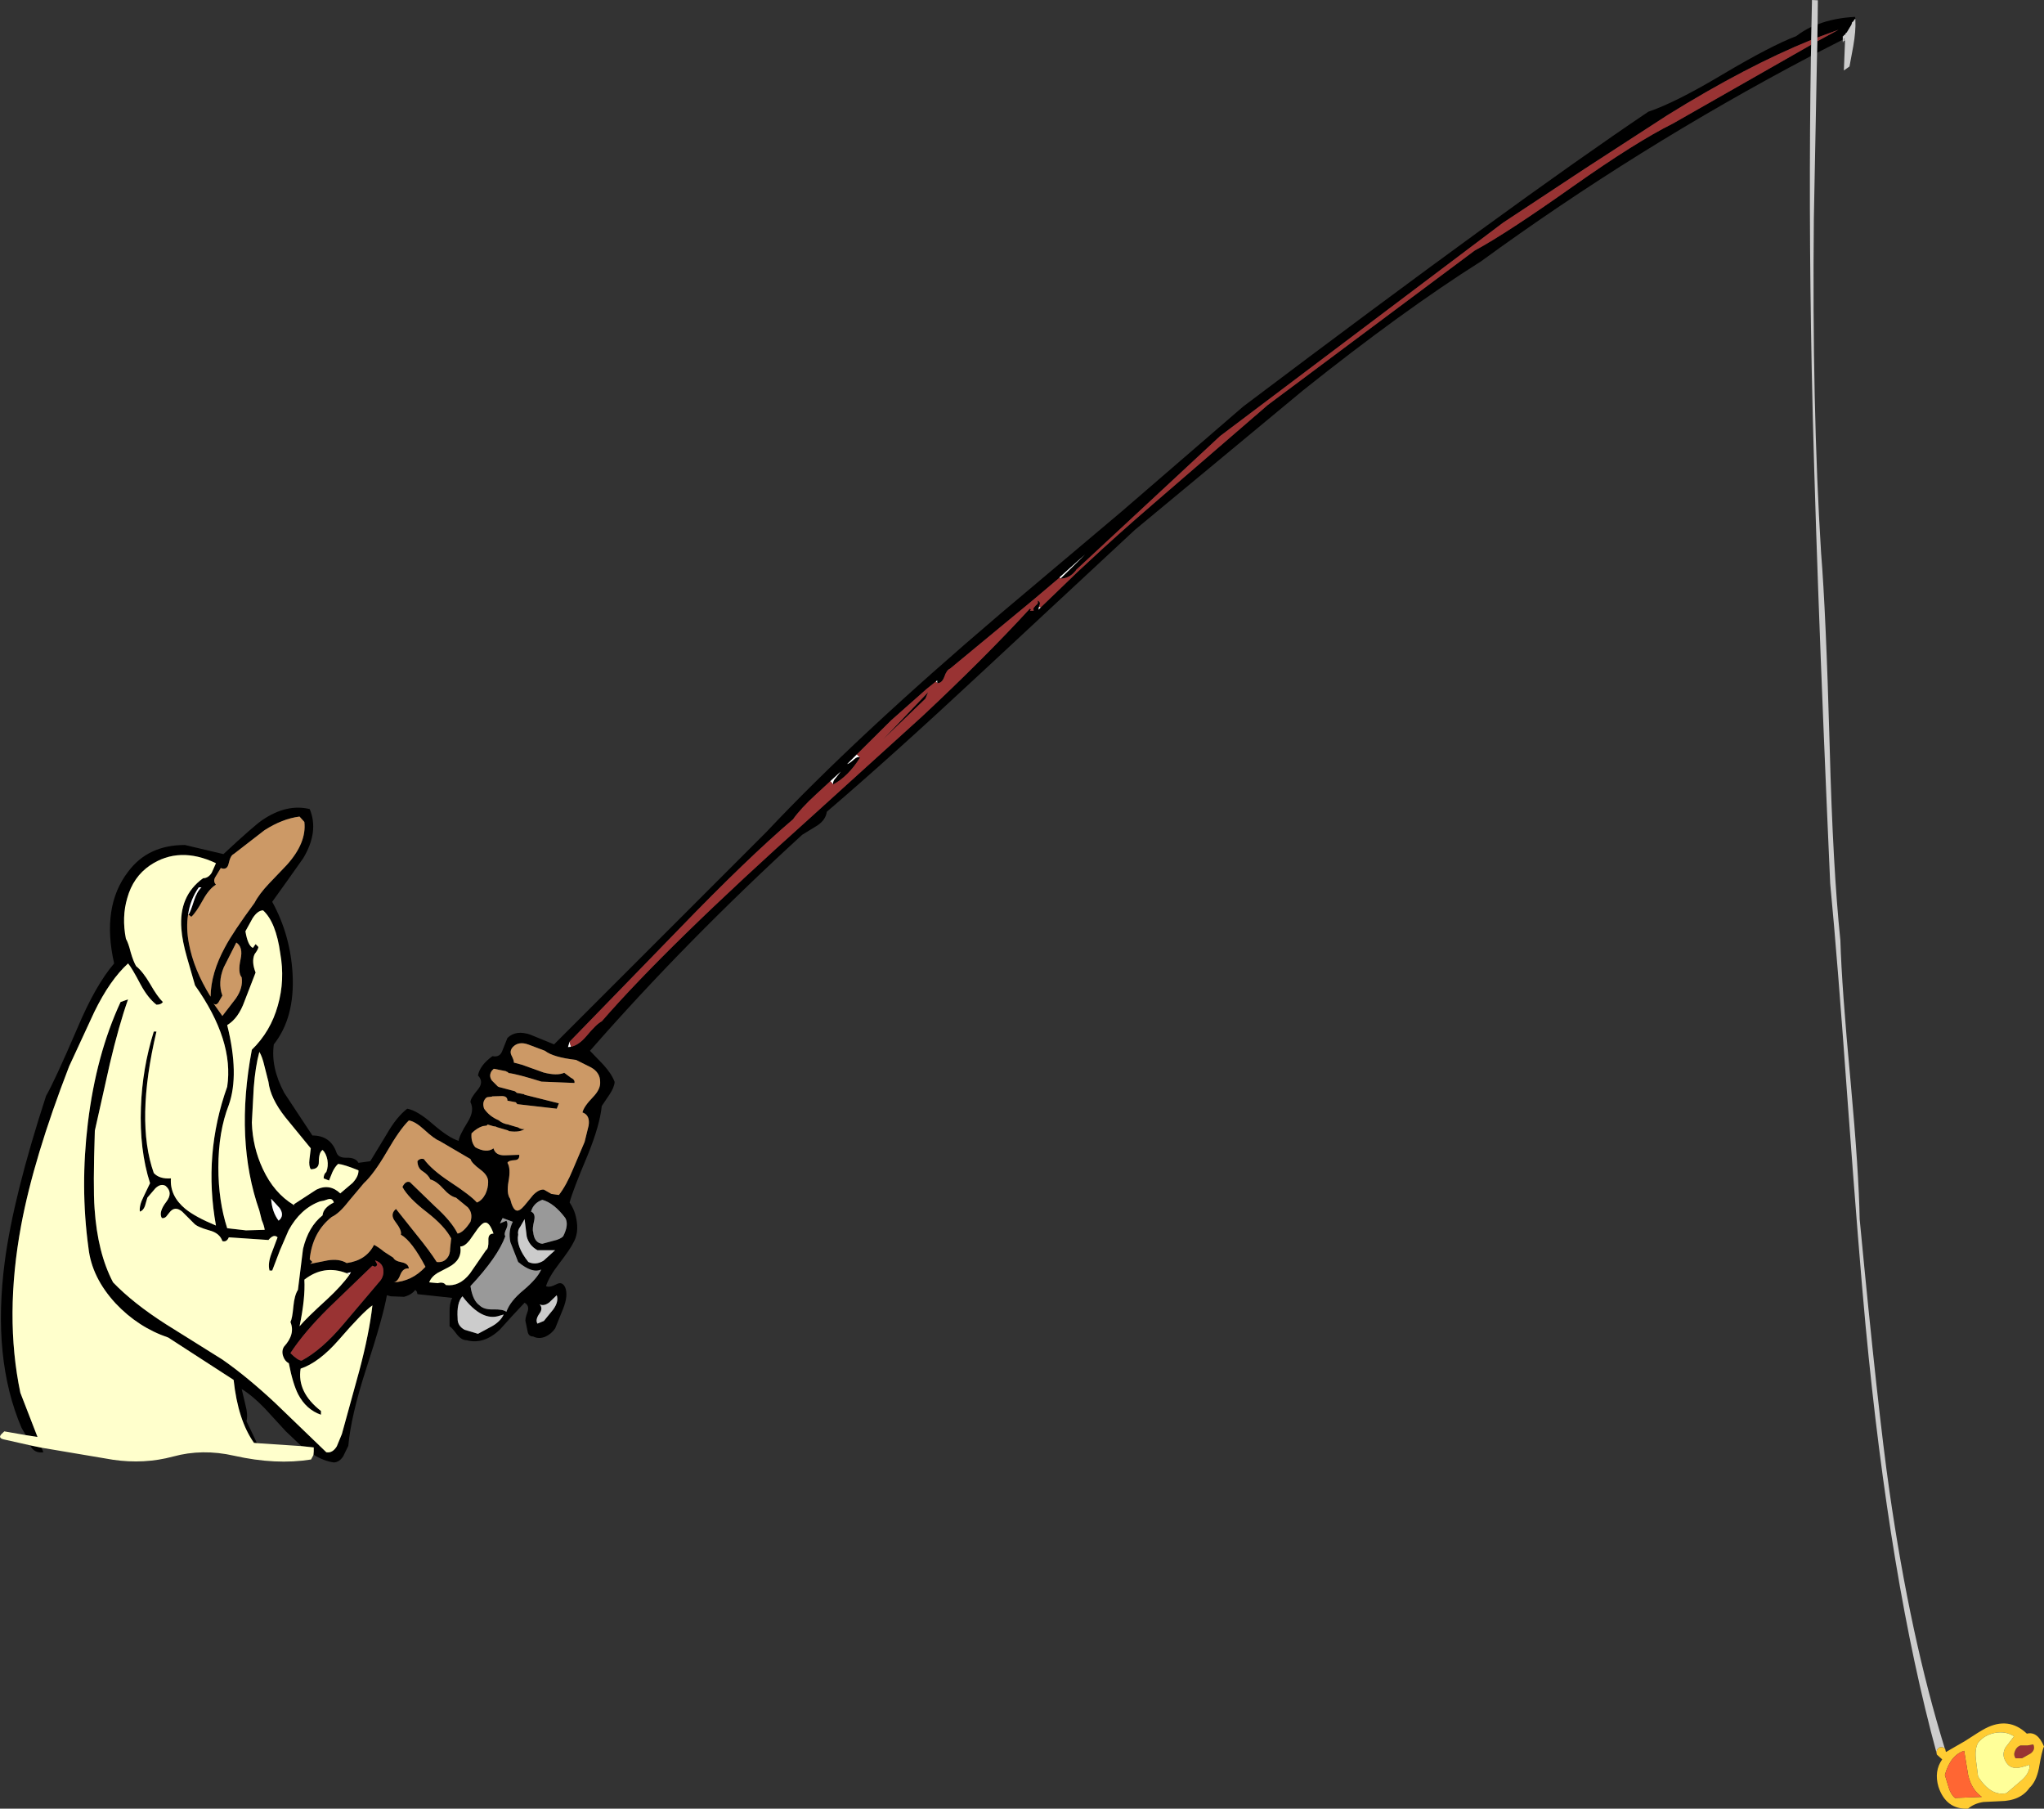 <?xml version="1.0" encoding="UTF-8" standalone="no"?>
<svg xmlns:xlink="http://www.w3.org/1999/xlink" height="337.45px" width="381.45px" xmlns="http://www.w3.org/2000/svg">
  <rect width="100%" height="100%" fill="#333333" stroke="none"/>
  <g transform="matrix(1.0, 0.0, 0.0, 1.0, 193.35, 188.3)">
    <path d="M144.7 -183.3 L144.65 -180.85 Q132.55 -175.95 117.8 -166.8 L102.45 -156.85 87.15 -146.75 34.35 -106.95 7.45 -81.95 7.45 -81.9 Q6.25 -80.35 4.55 -80.35 L9.15 -84.85 4.4 -80.6 4.4 -80.55 -0.15 -76.7 -1.65 -75.45 -3.35 -74.05 -16.05 -63.55 Q-16.7 -63.3 -17.15 -61.95 -17.6 -60.8 -18.45 -60.85 L-18.45 -61.35 -18.7 -61.15 -20.5 -59.7 -27.05 -53.9 -33.45 -47.55 -35.25 -45.75 Q-34.9 -45.8 -34.0 -46.6 -33.3 -47.25 -32.85 -46.95 -35.05 -43.45 -37.85 -41.95 -38.0 -42.55 -37.35 -43.2 L-36.45 -44.35 -38.4 -42.55 -41.0 -40.15 Q-43.9 -37.5 -45.35 -35.45 -53.9 -28.15 -66.55 -15.05 L-87.05 6.05 -87.35 7.05 -86.8 7.0 Q-85.35 6.7 -83.95 5.05 -82.0 2.7 -81.05 2.25 -68.8 -11.85 -42.0 -35.85 L-21.25 -54.65 Q-9.7 -65.45 -1.15 -74.75 L-0.95 -74.55 -1.15 -74.35 -0.45 -74.35 -0.5 -74.8 -0.05 -75.35 Q0.55 -75.75 0.25 -76.25 0.95 -76.0 0.6 -75.3 L0.55 -75.1 0.45 -74.55 0.9 -75.0 7.75 -81.6 9.85 -83.55 Q15.1 -88.45 21.65 -94.1 L43.25 -112.75 81.85 -141.55 Q87.8 -144.75 100.3 -153.6 112.0 -161.85 118.85 -165.25 L134.3 -174.05 144.65 -179.95 144.6 -177.85 Q112.2 -160.8 83.05 -139.55 68.4 -130.3 49.8 -115.45 L18.45 -89.45 -10.1 -62.9 Q-27.05 -47.1 -39.05 -36.85 -39.25 -35.35 -40.8 -34.3 L-43.65 -32.55 Q-65.45 -12.6 -83.25 7.75 L-80.75 10.35 Q-79.2 12.05 -78.65 13.55 -78.7 14.55 -79.6 15.9 L-81.05 18.05 Q-81.4 21.6 -83.65 27.15 -86.5 33.9 -87.05 36.05 -85.95 37.65 -85.7 39.7 -85.4 41.9 -86.35 43.55 -86.9 44.7 -89.0 47.45 -90.9 49.9 -91.45 51.65 -90.85 52.0 -89.5 51.3 -88.4 50.7 -87.85 51.95 -87.3 53.45 -88.25 55.85 L-89.75 59.55 Q-90.45 60.55 -91.5 61.05 -92.75 61.6 -93.85 61.05 -94.75 61.05 -94.9 60.05 L-95.25 58.35 Q-95.45 57.9 -94.9 56.45 -94.5 55.3 -95.45 54.75 L-97.7 57.15 -100.05 59.75 Q-103.05 62.6 -106.25 61.75 -107.2 61.75 -108.05 60.7 -109.05 59.35 -109.45 59.15 L-109.45 56.5 Q-109.5 54.9 -108.95 53.85 L-115.45 53.15 -115.55 52.7 -115.85 52.35 Q-116.5 53.25 -117.95 53.65 L-120.45 53.55 -121.15 53.35 Q-121.85 57.4 -125.05 67.2 -127.85 75.85 -128.35 81.45 L-129.3 83.4 Q-130.0 84.5 -131.05 84.55 -132.9 84.3 -134.85 83.1 L-134.8 82.5 -134.8 81.75 -137.1 81.5 -140.0 78.75 -143.9 74.5 Q-146.2 72.1 -148.25 70.85 L-147.55 73.8 Q-147.05 75.65 -147.35 76.85 L-146.15 79.35 -145.4 80.95 -145.95 80.9 Q-148.95 76.65 -149.75 69.15 L-161.95 61.25 Q-167.55 59.35 -171.75 54.9 -176.25 50.05 -176.85 44.45 -178.4 33.15 -176.95 21.2 -175.4 8.45 -170.85 -1.35 L-169.45 -1.85 Q-171.15 2.95 -172.85 10.15 L-175.65 22.65 Q-176.0 33.2 -175.7 37.2 -175.15 45.45 -172.25 50.95 -168.5 54.85 -162.4 58.75 L-151.85 65.35 Q-147.25 68.55 -142.0 73.45 L-132.45 82.65 Q-131.3 82.85 -130.5 81.55 L-129.55 79.25 -126.3 67.45 Q-124.45 60.5 -123.85 55.25 -125.6 56.45 -130.1 61.65 -133.8 65.9 -137.25 67.05 -137.95 71.45 -133.45 74.95 L-133.45 75.65 Q-136.2 74.7 -137.7 71.85 -138.7 69.9 -139.45 66.05 -140.2 65.65 -140.5 64.75 -140.85 63.75 -140.35 62.95 -138.2 60.6 -139.15 58.35 -138.8 57.7 -138.6 55.45 -138.4 53.35 -137.75 52.35 L-136.8 44.7 Q-135.8 40.55 -133.15 38.45 -133.05 37.05 -131.05 36.05 -131.3 35.2 -132.15 35.45 L-132.9 35.7 -133.65 35.85 Q-137.3 37.2 -139.5 41.25 L-141.1 44.95 -142.55 48.75 -143.05 48.75 Q-143.4 47.45 -142.7 45.6 L-141.55 42.55 Q-142.25 41.85 -143.25 43.05 L-150.65 42.55 Q-151.05 43.5 -151.85 43.25 -152.35 41.75 -154.3 41.25 -156.6 40.6 -157.15 39.95 L-159.35 37.75 Q-160.75 36.6 -161.75 37.95 L-162.35 38.7 Q-162.75 39.05 -163.15 38.95 -163.8 37.85 -162.3 35.9 -161.0 34.2 -162.45 32.95 -163.35 32.45 -164.35 33.4 L-165.85 35.15 -166.3 36.7 Q-166.6 37.55 -167.25 37.75 -167.4 36.65 -166.6 35.05 L-165.35 32.45 Q-167.35 26.2 -167.05 18.3 -166.8 11.05 -164.65 4.15 L-164.15 4.15 Q-168.1 20.85 -164.65 30.55 -163.6 31.7 -161.45 31.55 -161.7 34.8 -158.75 37.25 -156.9 38.75 -153.05 40.35 -155.45 27.05 -150.95 14.45 -149.65 5.85 -156.95 -4.45 L-158.45 -9.65 Q-159.35 -12.8 -159.5 -15.0 -160.0 -21.15 -155.45 -24.45 -154.5 -24.45 -153.85 -25.45 L-153.05 -27.25 Q-159.9 -30.5 -165.35 -26.85 -168.5 -24.7 -169.6 -20.75 -170.65 -17.2 -169.85 -13.15 -169.4 -12.4 -168.95 -10.6 -168.45 -8.9 -167.95 -8.05 -166.7 -7.05 -165.35 -4.75 -163.95 -2.3 -162.95 -1.35 -163.3 -0.85 -164.15 -0.85 -165.75 -2.1 -167.1 -4.6 -168.75 -7.75 -169.45 -8.55 -172.85 -5.45 -175.75 0.5 L-180.45 10.65 Q-187.05 27.7 -189.4 40.3 -192.55 57.25 -189.55 71.55 L-186.35 79.8 -188.55 79.45 -189.35 78.05 Q-194.85 65.15 -192.45 47.0 -190.85 34.9 -184.75 16.15 -183.2 13.5 -178.9 3.5 -175.55 -4.45 -172.05 -8.55 -174.45 -19.15 -169.45 -25.65 -165.75 -30.65 -158.85 -30.65 L-151.65 -28.95 Q-145.95 -34.25 -144.4 -35.3 -139.85 -38.4 -135.55 -37.35 -133.8 -33.15 -136.75 -28.2 L-139.65 -24.1 -142.55 -20.05 Q-139.15 -13.85 -138.75 -6.6 -138.3 1.55 -142.25 6.55 -142.85 10.85 -140.3 15.6 L-135.05 23.55 Q-131.65 23.55 -130.55 26.75 -130.2 27.75 -128.65 27.7 -127.0 27.65 -126.45 28.65 L-124.25 28.35 -121.15 23.25 Q-119.35 20.1 -117.35 18.55 -115.45 18.9 -112.6 21.4 -109.6 24.0 -107.75 24.55 -107.7 23.65 -106.05 21.0 -104.75 18.9 -105.55 17.35 -105.6 16.65 -104.15 14.95 -103.0 13.55 -104.15 12.35 -103.8 10.45 -101.45 8.75 -100.0 9.05 -99.55 7.6 L-98.65 5.35 Q-97.05 3.8 -94.35 4.75 L-89.95 6.55 -50.35 -33.05 Q-33.65 -50.8 -6.65 -73.8 L15.95 -92.85 38.65 -112.45 Q89.1 -150.5 114.25 -167.45 119.3 -169.15 128.1 -174.4 137.2 -179.8 141.85 -181.55 143.15 -182.55 144.7 -183.3 M145.75 -178.45 L145.8 -180.6 149.75 -182.75 145.8 -181.3 145.85 -183.75 Q148.9 -184.95 152.85 -185.15 L152.9 -184.75 152.75 -184.7 152.75 -184.65 152.45 -184.25 152.4 -184.2 152.35 -184.2 152.3 -184.15 152.15 -183.65 152.05 -183.5 151.3 -182.25 151.05 -182.05 151.05 -182.0 151.05 -181.85 150.95 -181.85 150.75 -181.7 150.65 -181.5 150.65 -181.55 150.55 -181.55 150.55 -180.9 145.75 -178.45 M151.2 -181.9 L151.15 -181.9 151.15 -181.95 151.2 -181.9 M-158.25 -17.65 Q-158.65 -15.2 -158.1 -12.3 -157.2 -7.4 -154.05 -2.35 -154.0 -6.75 -151.35 -11.6 -149.9 -14.35 -145.85 -19.85 -145.0 -21.5 -143.1 -23.5 L-139.85 -26.9 Q-136.1 -31.05 -136.55 -34.95 L-137.45 -35.95 Q-140.65 -35.55 -144.0 -33.4 L-149.75 -28.95 Q-150.35 -28.7 -150.7 -27.1 -151.0 -25.9 -152.15 -26.35 L-153.05 -24.85 Q-153.7 -23.95 -153.05 -23.25 -154.35 -22.45 -155.5 -20.35 -156.8 -18.0 -157.65 -17.25 L-158.15 -17.65 Q-157.8 -18.2 -157.15 -20.25 -156.6 -21.95 -155.75 -22.75 L-156.25 -22.75 Q-157.85 -20.45 -158.25 -17.65 M-144.25 -18.45 Q-145.25 -18.45 -146.2 -17.0 L-147.55 -14.55 Q-147.1 -11.85 -146.15 -11.45 L-145.65 -12.15 -145.15 -11.65 Q-145.05 -11.35 -145.85 -10.25 -146.45 -8.9 -145.65 -6.85 L-147.7 -1.55 Q-148.85 1.7 -150.95 2.95 -148.65 12.2 -150.65 17.85 -152.6 22.85 -152.6 29.5 -152.6 35.75 -150.95 40.85 L-147.45 41.25 -143.95 41.15 Q-144.05 40.4 -144.5 39.35 L-144.95 37.55 Q-149.55 24.45 -146.35 7.55 -142.85 4.15 -141.5 -0.7 -140.15 -5.4 -141.05 -10.45 -141.85 -16.25 -144.25 -18.45 M-152.6 -1.25 Q-153.1 -0.6 -153.55 -1.15 L-151.85 1.25 -149.35 -2.0 Q-147.95 -4.0 -148.25 -5.95 -149.0 -6.85 -148.45 -9.35 -147.95 -11.6 -149.25 -12.45 L-151.6 -7.8 Q-152.75 -5.0 -151.85 -2.55 L-152.6 -1.25 M-28.55 -50.35 L-20.15 -59.15 -20.65 -57.95 -28.55 -50.35 M-83.05 10.85 L-85.85 9.45 Q-90.15 8.95 -91.65 7.75 L-94.7 6.6 Q-96.55 5.9 -97.65 7.05 -98.3 7.8 -97.9 8.6 -97.4 9.6 -97.45 9.95 L-95.95 10.35 -91.9 11.8 Q-89.4 12.45 -88.05 11.85 L-86.85 12.75 Q-86.0 13.15 -86.15 13.75 L-92.3 13.5 Q-96.95 12.05 -98.45 11.9 -98.55 11.7 -98.8 11.65 L-98.95 11.55 -99.7 11.4 -101.2 11.1 -101.25 11.15 -101.55 11.45 -101.65 11.6 Q-102.15 12.45 -101.55 13.3 L-100.45 14.4 -100.25 14.5 -97.25 15.3 -96.9 15.6 -95.55 15.85 -95.45 15.95 -89.05 17.55 -89.45 18.55 -96.85 17.7 -96.85 17.65 -97.1 17.35 -98.65 17.05 Q-98.65 16.15 -99.8 16.2 L-99.85 16.2 -101.5 16.25 -101.55 16.3 -102.4 16.4 -102.6 16.5 Q-103.4 17.25 -103.05 18.4 L-103.0 18.55 Q-102.0 20.0 -100.3 20.7 -99.55 21.35 -98.5 21.5 L-98.2 21.6 -96.85 22.0 -96.75 22.0 Q-96.1 22.45 -95.45 22.35 -96.4 23.0 -98.25 22.75 L-98.35 22.75 -98.55 22.6 -100.6 22.0 Q-100.8 21.85 -101.1 21.85 L-101.35 21.8 -102.35 21.5 -102.45 21.6 -102.5 21.7 -103.25 21.8 Q-104.35 22.15 -105.35 23.15 -105.5 24.75 -104.65 25.75 -102.55 26.9 -101.25 25.95 -100.9 27.3 -99.1 27.25 L-96.45 27.15 Q-96.35 28.1 -97.3 28.15 -98.45 28.2 -98.65 28.65 -98.0 29.7 -98.45 32.1 -98.85 34.4 -98.15 35.35 -97.65 37.4 -96.95 37.55 -96.4 37.7 -95.5 36.65 L-93.85 34.65 Q-92.75 33.55 -91.85 33.65 L-90.45 34.45 -89.05 34.65 Q-87.65 32.85 -86.4 29.8 L-84.25 24.75 -83.5 21.7 Q-83.2 19.75 -84.65 19.25 -84.4 18.15 -82.7 16.4 -81.25 14.9 -81.35 13.55 -81.35 11.8 -83.05 10.85 M-114.2 22.45 Q-115.9 20.9 -117.05 20.75 -118.75 22.4 -121.2 26.65 -123.6 30.75 -125.45 32.45 L-128.35 35.9 Q-130.05 38.1 -131.45 38.75 -135.05 41.6 -135.55 46.65 L-135.05 47.15 -135.4 47.45 -135.45 47.5 -132.2 46.85 Q-130.05 46.5 -128.65 47.35 -125.0 46.85 -123.55 43.95 -122.75 44.35 -121.65 45.25 L-119.95 46.35 Q-119.7 46.95 -118.4 47.2 -117.15 47.45 -117.05 48.35 -118.15 48.25 -118.65 49.55 -119.15 50.9 -119.95 50.95 -116.5 50.8 -113.95 48.05 -116.5 43.2 -118.55 42.05 -118.3 41.3 -119.6 39.6 -120.65 38.25 -119.45 37.25 L-115.55 42.15 Q-113.15 45.1 -111.85 47.15 -110.55 47.3 -109.85 46.35 -109.35 45.75 -109.35 44.65 L-109.15 42.75 Q-110.35 40.45 -113.7 37.85 -117.15 35.2 -118.25 33.15 -117.65 31.95 -116.85 32.25 L-112.15 36.8 Q-109.1 39.55 -107.95 41.85 -106.85 41.65 -105.55 39.65 -105.05 38.05 -106.05 36.95 L-108.25 35.15 Q-109.35 34.9 -110.6 33.5 -111.9 32.05 -113.05 31.75 -113.4 30.9 -114.5 30.2 -115.4 29.65 -115.45 28.35 -115.0 27.75 -114.25 27.95 -112.8 29.95 -109.3 32.25 -105.5 34.75 -104.35 36.05 -103.4 35.7 -102.75 34.45 -102.25 33.35 -102.25 32.25 -102.2 31.05 -103.65 29.95 -105.35 28.7 -105.55 27.95 L-111.35 24.55 Q-112.3 24.2 -114.2 22.45 M-104.2 40.95 L-105.75 43.15 Q-106.7 44.3 -107.45 44.25 -107.05 46.75 -109.6 48.1 L-111.7 49.2 Q-112.85 49.9 -113.25 50.95 L-111.65 51.1 Q-110.6 50.8 -110.15 51.45 -107.6 51.8 -105.65 49.3 L-102.65 44.95 Q-102.15 44.65 -102.2 43.15 -102.3 41.85 -101.25 41.85 -101.95 39.85 -102.7 39.8 -103.3 39.75 -104.2 40.95 M-94.25 37.75 Q-93.4 38.1 -93.65 39.35 -94.05 41.05 -93.85 41.55 -93.65 43.6 -92.15 43.75 L-90.1 43.2 Q-88.75 42.9 -88.25 42.35 -87.15 40.2 -87.85 38.95 -89.95 36.15 -92.15 35.55 -93.8 36.15 -94.25 37.75 M-95.05 42.4 L-95.45 39.15 -96.25 40.55 Q-96.8 41.25 -96.65 42.05 -97.1 44.2 -94.75 47.15 -93.35 47.8 -91.9 46.9 L-89.75 44.95 -93.05 44.95 Q-94.6 44.1 -95.05 42.4 M-98.85 40.95 Q-99.35 41.9 -99.05 42.35 -100.45 46.2 -105.55 51.65 -105.15 54.35 -103.85 55.25 -103.05 56.05 -101.3 56.0 -99.5 55.95 -98.85 56.45 -98.15 54.45 -95.65 52.4 -93.05 50.2 -92.35 48.55 -94.0 49.35 -96.65 47.15 L-98.1 43.45 Q-98.55 41.35 -97.65 39.65 L-99.55 38.95 -100.05 39.95 -98.85 39.45 Q-98.45 40.05 -98.85 40.95 M-138.45 36.35 L-134.3 33.65 Q-131.85 32.45 -129.85 34.35 L-127.55 32.4 Q-126.4 31.15 -126.45 30.05 -129.15 28.95 -130.25 28.85 -130.85 29.4 -131.3 30.35 L-131.95 31.95 -132.95 31.55 Q-132.95 30.75 -132.45 30.35 -132.05 29.3 -132.25 28.1 -132.5 26.85 -133.15 26.25 -133.85 26.7 -133.85 28.45 -133.8 29.85 -135.35 29.85 -135.75 29.25 -135.6 28.0 L-135.35 25.95 -140.1 20.15 Q-142.9 16.6 -143.25 13.55 L-144.0 10.6 Q-144.4 8.85 -144.95 7.95 -145.7 10.7 -146.0 14.65 L-146.35 21.15 Q-146.2 25.75 -144.3 29.8 -142.2 34.3 -138.55 36.5 L-138.45 36.55 -138.45 36.35 M-141.35 39.45 L-141.05 39.15 Q-140.35 38.3 -141.15 37.1 L-142.75 35.35 Q-142.6 37.8 -141.35 39.45 M-123.35 48.05 L-123.85 47.85 -132.0 55.7 Q-136.6 60.25 -139.15 64.15 -137.75 65.55 -137.05 65.55 -133.25 63.5 -129.3 58.8 L-122.65 50.95 Q-121.75 50.05 -121.8 48.8 -121.85 47.35 -123.35 46.85 L-123.0 47.5 Q-122.85 47.8 -123.35 48.05 M-128.15 49.55 L-127.85 49.05 -128.65 49.25 Q-132.9 47.6 -136.55 50.45 -136.35 53.9 -137.45 59.15 -136.25 57.7 -132.35 54.15 -129.55 51.55 -128.15 49.55 M-185.6 81.8 L-185.25 82.65 Q-186.95 82.9 -187.75 81.35 L-185.6 81.8 M-99.35 56.95 L-100.05 57.15 Q-103.4 58.35 -107.05 53.55 -108.15 54.75 -107.95 57.65 -108.0 59.05 -106.65 59.8 L-104.15 60.55 -101.55 59.15 Q-99.95 58.25 -99.35 56.95 M-90.1 56.0 Q-89.05 54.55 -89.45 53.35 L-90.85 54.7 Q-91.85 55.45 -92.65 55.05 -91.95 55.8 -92.7 56.8 -93.5 57.95 -93.05 58.65 L-91.85 58.15 -90.1 56.0" fill="#000000" fill-rule="evenodd" stroke="none"/>
    <path d="M0.9 -75.0 L0.45 -74.55 0.55 -75.1 0.9 -75.0 M-86.8 7.0 L-87.35 7.05 -87.05 6.05 -86.8 7.0 M-38.4 -42.55 L-36.45 -44.35 -37.35 -43.2 Q-38.0 -42.55 -37.85 -41.95 L-38.4 -42.55 M-32.85 -46.95 Q-33.3 -47.25 -34.0 -46.6 -34.9 -45.8 -35.25 -45.75 L-33.45 -47.55 -32.85 -46.95 M-18.7 -61.15 L-18.45 -61.35 -18.45 -60.85 -18.7 -61.15 M4.4 -80.55 L4.4 -80.6 9.15 -84.85 4.55 -80.35 4.4 -80.55 M-158.25 -17.65 Q-157.85 -20.45 -156.25 -22.75 L-155.75 -22.75 Q-156.6 -21.95 -157.15 -20.25 -157.8 -18.2 -158.15 -17.65 L-158.25 -17.65 M-98.45 14.25 L-98.4 14.25 -98.45 14.25 M-138.45 36.35 L-138.45 36.55 -138.55 36.5 -138.45 36.35 M-141.35 39.45 Q-142.6 37.8 -142.75 35.35 L-141.15 37.1 Q-140.35 38.3 -141.05 39.15 L-141.35 39.45 M-128.65 49.25 L-127.85 49.05 -128.15 49.55 -128.65 49.25" fill="#ffffff" fill-rule="evenodd" stroke="none"/>
    <path d="M-188.55 79.45 L-186.35 79.8 -189.55 71.55 Q-192.55 57.25 -189.4 40.3 -187.05 27.7 -180.45 10.65 L-175.75 0.5 Q-172.85 -5.45 -169.45 -8.55 -168.75 -7.75 -167.1 -4.6 -165.75 -2.1 -164.15 -0.85 -163.3 -0.85 -162.95 -1.35 -163.95 -2.3 -165.35 -4.75 -166.7 -7.05 -167.95 -8.05 -168.45 -8.9 -168.95 -10.6 -169.4 -12.4 -169.85 -13.15 -170.65 -17.2 -169.6 -20.75 -168.5 -24.7 -165.35 -26.85 -159.9 -30.5 -153.05 -27.25 L-153.85 -25.45 Q-154.5 -24.45 -155.45 -24.45 -160.0 -21.15 -159.5 -15.0 -159.35 -12.8 -158.45 -9.65 L-156.95 -4.45 Q-149.65 5.85 -150.95 14.45 -155.45 27.05 -153.05 40.35 -156.9 38.75 -158.75 37.25 -161.7 34.8 -161.45 31.55 -163.6 31.7 -164.65 30.55 -168.1 20.85 -164.15 4.15 L-164.65 4.15 Q-166.8 11.05 -167.05 18.3 -167.35 26.2 -165.35 32.45 L-166.6 35.05 Q-167.4 36.65 -167.25 37.75 -166.6 37.55 -166.3 36.7 L-165.85 35.15 -164.35 33.4 Q-163.35 32.45 -162.45 32.95 -161.0 34.2 -162.3 35.9 -163.8 37.85 -163.15 38.95 -162.75 39.05 -162.35 38.7 L-161.75 37.95 Q-160.75 36.6 -159.35 37.75 L-157.15 39.95 Q-156.6 40.6 -154.3 41.25 -152.35 41.75 -151.85 43.25 -151.05 43.5 -150.65 42.55 L-143.25 43.05 Q-142.25 41.85 -141.55 42.55 L-142.7 45.6 Q-143.4 47.45 -143.05 48.75 L-142.55 48.75 -141.1 44.95 -139.5 41.25 Q-137.3 37.2 -133.65 35.85 L-132.9 35.7 -132.15 35.45 Q-131.3 35.2 -131.05 36.05 -133.05 37.05 -133.15 38.45 -135.8 40.55 -136.8 44.7 L-137.75 52.35 Q-138.4 53.35 -138.6 55.45 -138.8 57.7 -139.15 58.35 -138.2 60.6 -140.35 62.95 -140.85 63.75 -140.5 64.75 -140.2 65.65 -139.45 66.05 -138.7 69.9 -137.7 71.85 -136.2 74.7 -133.45 75.65 L-133.45 74.95 Q-137.95 71.45 -137.25 67.05 -133.8 65.9 -130.1 61.65 -125.6 56.45 -123.85 55.25 -124.45 60.5 -126.3 67.45 L-129.55 79.25 -130.5 81.55 Q-131.3 82.85 -132.45 82.65 L-142.0 73.45 Q-147.25 68.55 -151.85 65.35 L-162.4 58.75 Q-168.5 54.85 -172.25 50.95 -175.15 45.45 -175.7 37.2 -176.0 33.2 -175.65 22.65 L-172.85 10.15 Q-171.15 2.95 -169.45 -1.85 L-170.85 -1.35 Q-175.4 8.45 -176.95 21.2 -178.4 33.15 -176.85 44.45 -176.25 50.05 -171.75 54.9 -167.55 59.35 -161.95 61.25 L-149.75 69.15 Q-148.95 76.65 -145.95 80.9 L-145.4 80.95 -137.1 81.5 -134.8 81.75 -134.8 82.5 -134.85 83.1 -134.9 83.25 -135.3 84.0 Q-141.85 85.05 -149.65 83.3 -155.6 81.95 -161.05 83.45 -166.45 84.9 -172.25 84.05 L-185.6 81.8 -187.75 81.35 -192.65 80.25 Q-193.95 79.95 -192.8 79.0 L-192.55 78.75 -188.55 79.45 M-144.25 -18.45 Q-141.85 -16.25 -141.05 -10.45 -140.15 -5.4 -141.5 -0.7 -142.85 4.15 -146.35 7.55 -149.55 24.45 -144.95 37.55 L-144.5 39.35 Q-144.05 40.4 -143.95 41.15 L-147.45 41.25 -150.95 40.85 Q-152.6 35.75 -152.6 29.5 -152.6 22.85 -150.65 17.85 -148.65 12.2 -150.95 2.95 -148.85 1.7 -147.7 -1.55 L-145.65 -6.85 Q-146.45 -8.9 -145.85 -10.25 -145.05 -11.35 -145.15 -11.65 L-145.65 -12.15 -146.15 -11.45 Q-147.1 -11.85 -147.55 -14.55 L-146.2 -17.0 Q-145.25 -18.45 -144.25 -18.45 M-104.2 40.95 Q-103.3 39.75 -102.7 39.8 -101.95 39.85 -101.25 41.85 -102.3 41.85 -102.2 43.15 -102.15 44.65 -102.65 44.95 L-105.65 49.3 Q-107.6 51.8 -110.15 51.45 -110.6 50.8 -111.65 51.1 L-113.25 50.95 Q-112.85 49.9 -111.7 49.2 L-109.6 48.1 Q-107.05 46.75 -107.45 44.25 -106.7 44.3 -105.75 43.15 L-104.2 40.95 M-138.55 36.5 Q-142.2 34.3 -144.3 29.8 -146.2 25.75 -146.35 21.15 L-146.0 14.65 Q-145.7 10.7 -144.95 7.95 -144.4 8.85 -144.0 10.6 L-143.25 13.55 Q-142.9 16.6 -140.1 20.15 L-135.35 25.95 -135.6 28.0 Q-135.75 29.25 -135.35 29.85 -133.8 29.85 -133.85 28.45 -133.85 26.7 -133.15 26.25 -132.5 26.85 -132.25 28.1 -132.05 29.3 -132.45 30.35 -132.95 30.75 -132.95 31.55 L-131.95 31.95 -131.3 30.35 Q-130.85 29.4 -130.25 28.85 -129.15 28.95 -126.45 30.05 -126.4 31.15 -127.55 32.4 L-129.85 34.35 Q-131.85 32.45 -134.3 33.65 L-138.45 36.35 -138.55 36.5 M-128.15 49.55 Q-129.55 51.55 -132.35 54.15 -136.25 57.7 -137.45 59.15 -136.35 53.9 -136.55 50.45 -132.9 47.6 -128.65 49.25 L-128.15 49.55" fill="#ffffcc" fill-rule="evenodd" stroke="none"/>
    <path d="M-158.15 -17.65 L-157.65 -17.25 Q-156.8 -18.0 -155.5 -20.35 -154.35 -22.45 -153.05 -23.25 -153.7 -23.95 -153.05 -24.85 L-152.15 -26.35 Q-151.0 -25.9 -150.7 -27.1 -150.35 -28.7 -149.75 -28.95 L-144.0 -33.4 Q-140.65 -35.55 -137.45 -35.95 L-136.55 -34.95 Q-136.1 -31.05 -139.85 -26.9 L-143.1 -23.5 Q-145.0 -21.5 -145.85 -19.85 -149.9 -14.35 -151.35 -11.6 -154.0 -6.75 -154.05 -2.35 -157.2 -7.4 -158.1 -12.3 -158.65 -15.2 -158.25 -17.65 L-158.15 -17.65 M-152.6 -1.25 L-151.85 -2.55 Q-152.75 -5.0 -151.6 -7.8 L-149.25 -12.45 Q-147.95 -11.6 -148.45 -9.35 -149.0 -6.85 -148.25 -5.95 -147.95 -4.0 -149.35 -2.0 L-151.85 1.25 -153.55 -1.15 Q-153.1 -0.6 -152.6 -1.25 M-83.05 10.85 Q-81.35 11.8 -81.35 13.55 -81.25 14.9 -82.7 16.4 -84.4 18.15 -84.65 19.25 -83.2 19.75 -83.5 21.7 L-84.25 24.75 -86.4 29.8 Q-87.65 32.85 -89.05 34.65 L-90.45 34.45 -91.85 33.65 Q-92.75 33.55 -93.85 34.65 L-95.5 36.65 Q-96.4 37.7 -96.95 37.55 -97.65 37.4 -98.15 35.35 -98.85 34.4 -98.45 32.1 -98.0 29.7 -98.65 28.65 -98.45 28.2 -97.3 28.15 -96.35 28.1 -96.45 27.15 L-99.1 27.25 Q-100.9 27.3 -101.25 25.95 -102.55 26.9 -104.65 25.75 -105.5 24.75 -105.35 23.15 -104.35 22.15 -103.25 21.8 L-102.5 21.7 -102.45 21.6 -102.35 21.5 -101.35 21.8 -101.1 21.85 Q-100.8 21.85 -100.6 22.0 L-98.55 22.6 -98.35 22.75 -98.25 22.75 Q-96.4 23.0 -95.45 22.35 -96.1 22.45 -96.75 22.0 L-96.85 22.0 -98.2 21.6 -98.5 21.5 Q-99.55 21.35 -100.3 20.7 -102.0 20.0 -103.0 18.55 L-103.05 18.4 Q-103.4 17.25 -102.6 16.5 L-102.4 16.4 -101.55 16.3 -101.5 16.25 -99.85 16.2 -99.8 16.2 Q-98.65 16.15 -98.65 17.05 L-97.1 17.35 -96.85 17.65 -96.85 17.7 -89.45 18.55 -89.05 17.55 -95.45 15.95 -95.55 15.85 -96.9 15.6 -97.25 15.3 -100.25 14.5 -100.45 14.4 -101.55 13.3 Q-102.15 12.45 -101.65 11.6 L-101.55 11.45 -101.25 11.15 -101.2 11.1 -99.7 11.4 -98.95 11.55 -98.8 11.65 Q-98.55 11.7 -98.45 11.9 -96.95 12.05 -92.3 13.5 L-86.15 13.75 Q-86.0 13.15 -86.85 12.75 L-88.05 11.85 Q-89.4 12.45 -91.9 11.8 L-95.95 10.35 -97.45 9.95 Q-97.4 9.6 -97.9 8.6 -98.3 7.8 -97.65 7.05 -96.55 5.9 -94.7 6.6 L-91.65 7.75 Q-90.15 8.95 -85.85 9.45 L-83.05 10.85 M-98.45 14.25 L-98.4 14.25 -98.45 14.25 M-114.2 22.45 Q-112.3 24.2 -111.35 24.55 L-105.55 27.95 Q-105.35 28.7 -103.65 29.95 -102.2 31.05 -102.25 32.25 -102.25 33.35 -102.75 34.45 -103.4 35.7 -104.35 36.05 -105.5 34.75 -109.3 32.25 -112.8 29.95 -114.25 27.95 -115.0 27.75 -115.45 28.35 -115.4 29.65 -114.5 30.2 -113.4 30.9 -113.05 31.75 -111.9 32.05 -110.6 33.5 -109.35 34.9 -108.25 35.15 L-106.05 36.95 Q-105.05 38.05 -105.55 39.65 -106.85 41.65 -107.95 41.85 -109.1 39.55 -112.15 36.8 L-116.85 32.25 Q-117.65 31.95 -118.25 33.15 -117.15 35.2 -113.7 37.85 -110.35 40.45 -109.15 42.75 L-109.35 44.65 Q-109.35 45.75 -109.85 46.35 -110.55 47.3 -111.85 47.15 -113.15 45.1 -115.55 42.15 L-119.45 37.25 Q-120.65 38.25 -119.6 39.6 -118.3 41.3 -118.55 42.05 -116.5 43.2 -113.95 48.05 -116.5 50.8 -119.95 50.95 -119.15 50.9 -118.65 49.55 -118.15 48.25 -117.05 48.35 -117.15 47.45 -118.4 47.2 -119.7 46.95 -119.95 46.35 L-121.65 45.25 Q-122.75 44.35 -123.55 43.95 -125.0 46.85 -128.65 47.35 -130.05 46.5 -132.2 46.85 L-135.45 47.5 -135.4 47.45 -135.05 47.15 -135.55 46.65 Q-135.05 41.6 -131.45 38.75 -130.05 38.1 -128.35 35.9 L-125.45 32.45 Q-123.6 30.75 -121.2 26.65 -118.75 22.4 -117.05 20.75 -115.9 20.9 -114.2 22.45" fill="#cc9966" fill-rule="evenodd" stroke="none"/>
    <path d="M144.65 -180.85 L144.65 -179.95 134.3 -174.05 118.85 -165.25 Q112.0 -161.85 100.3 -153.6 87.8 -144.75 81.85 -141.55 L43.25 -112.75 21.65 -94.1 Q15.1 -88.45 9.85 -83.55 L7.75 -81.6 0.9 -75.0 0.55 -75.1 0.6 -75.3 Q0.95 -76.0 0.25 -76.25 0.55 -75.75 -0.05 -75.35 L-0.5 -74.8 -0.45 -74.35 -1.15 -74.35 -0.95 -74.55 -1.15 -74.75 Q-9.7 -65.45 -21.25 -54.65 L-42.0 -35.85 Q-68.8 -11.85 -81.05 2.25 -82.0 2.7 -83.95 5.05 -85.35 6.7 -86.8 7.0 L-87.05 6.05 -66.55 -15.05 Q-53.9 -28.15 -45.35 -35.45 -43.9 -37.5 -41.0 -40.15 L-38.4 -42.55 -37.85 -41.95 Q-35.05 -43.45 -32.85 -46.95 L-33.45 -47.55 -27.05 -53.9 -20.5 -59.7 -18.7 -61.15 -18.45 -60.85 Q-17.6 -60.8 -17.15 -61.95 -16.7 -63.3 -16.05 -63.55 L-3.35 -74.05 -1.65 -75.45 -0.15 -76.7 4.4 -80.55 4.55 -80.35 Q6.25 -80.35 7.45 -81.9 L7.45 -81.95 34.35 -106.95 87.15 -146.75 102.45 -156.85 117.8 -166.8 Q132.55 -175.95 144.65 -180.85 M145.8 -180.6 L145.8 -181.3 149.75 -182.75 145.8 -180.6 M183.7 137.35 L185.0 137.35 186.1 137.15 Q186.55 138.15 185.6 138.85 L184.0 139.75 182.8 139.75 Q182.35 139.1 182.7 138.35 183.0 137.6 183.7 137.35 M-28.55 -50.35 L-20.65 -57.95 -20.15 -59.15 -28.55 -50.35 M-123.35 48.05 Q-122.85 47.8 -123.0 47.5 L-123.35 46.85 Q-121.85 47.35 -121.8 48.8 -121.75 50.05 -122.65 50.95 L-129.3 58.8 Q-133.25 63.5 -137.05 65.55 -137.75 65.55 -139.15 64.15 -136.6 60.25 -132.0 55.7 L-123.85 47.85 -123.35 48.05" fill="#993333" fill-rule="evenodd" stroke="none"/>
    <path d="M144.7 -183.3 L144.8 -188.3 145.9 -188.25 145.85 -183.75 145.8 -181.3 145.8 -180.6 145.75 -178.45 145.15 -147.55 Q144.8 -112.4 146.5 -85.15 147.4 -74.2 148.1 -49.1 148.7 -26.3 150.1 -12.85 150.35 -4.15 152.0 13.4 153.55 30.35 153.7 39.15 157.15 75.3 159.25 89.85 163.15 117.1 169.6 137.95 169.3 137.6 168.65 137.7 168.2 137.9 168.05 138.45 L168.05 138.75 Q159.3 106.65 154.8 59.0 153.55 45.6 151.5 17.8 149.55 -9.5 148.2 -23.45 145.45 -84.9 144.75 -119.4 144.15 -150.15 144.6 -177.85 L144.65 -179.95 144.65 -180.85 144.7 -183.3 M152.9 -184.75 L152.9 -184.6 152.9 -184.55 Q153.0 -182.5 152.5 -179.65 L151.8 -175.9 150.75 -175.15 150.95 -180.15 150.95 -180.75 150.7 -180.7 150.65 -180.5 150.65 -180.45 150.55 -180.45 150.55 -180.9 150.55 -181.55 150.65 -181.55 150.65 -181.5 150.75 -181.7 150.95 -181.85 151.05 -181.85 151.05 -182.0 151.05 -182.05 151.3 -182.25 152.05 -183.5 152.15 -183.65 152.3 -184.15 152.35 -184.2 152.4 -184.2 152.45 -184.25 152.75 -184.65 152.75 -184.7 152.9 -184.75 M151.2 -181.9 L151.15 -181.95 151.15 -181.9 151.2 -181.9 M150.7 -181.0 L150.7 -180.8 150.7 -180.9 150.8 -180.9 150.8 -180.85 150.9 -181.1 150.95 -181.15 150.7 -181.0 M-95.05 42.4 Q-94.6 44.1 -93.05 44.95 L-89.75 44.95 -91.9 46.9 Q-93.35 47.8 -94.75 47.15 -97.1 44.2 -96.65 42.05 -96.8 41.25 -96.25 40.55 L-95.45 39.15 -95.05 42.4 M-90.1 56.0 L-91.85 58.15 -93.05 58.65 Q-93.5 57.95 -92.7 56.8 -91.95 55.8 -92.65 55.05 -91.85 55.45 -90.85 54.7 L-89.45 53.35 Q-89.05 54.55 -90.1 56.0 M-99.35 56.95 Q-99.95 58.25 -101.55 59.15 L-104.15 60.55 -106.65 59.8 Q-108.0 59.05 -107.95 57.65 -108.15 54.75 -107.05 53.55 -103.4 58.35 -100.05 57.15 L-99.35 56.95" fill="#cccccc" fill-rule="evenodd" stroke="none"/>
    <path d="M168.05 138.75 L168.05 138.45 Q168.2 137.9 168.65 137.7 169.3 137.6 169.6 137.95 L169.65 137.95 169.75 138.4 169.8 138.55 169.85 138.55 173.4 136.5 Q176.15 134.7 177.1 134.2 181.5 131.9 184.9 135.15 186.9 134.65 188.1 137.55 187.7 138.35 187.15 141.6 186.65 144.1 185.4 145.25 183.7 147.7 179.9 147.75 L176.8 147.9 Q175.1 148.15 173.9 149.15 169.8 149.3 168.4 145.05 167.55 142.15 169.1 139.95 L168.1 139.05 168.05 138.75 M170.3 145.15 Q170.7 146.5 171.5 147.15 L176.5 146.95 Q174.6 145.65 173.95 142.9 L173.2 138.35 Q170.65 139.15 169.6 142.85 L170.3 145.15 M180.9 140.25 Q180.2 139.05 180.9 137.75 L182.5 135.65 Q181.0 134.65 179.0 135.0 177.0 135.35 175.8 136.85 175.15 138.0 175.4 140.05 L175.8 143.15 Q178.2 146.9 181.1 146.25 L183.85 143.9 Q185.5 142.5 185.4 140.95 183.65 141.55 182.95 141.55 181.55 141.55 180.9 140.25 M183.7 137.35 Q183.0 137.6 182.7 138.35 182.35 139.1 182.8 139.75 L184.0 139.75 185.6 138.85 Q186.55 138.15 186.1 137.15 L185.0 137.35 183.7 137.35" fill="#ffcc33" fill-rule="evenodd" stroke="none"/>
    <path d="M170.3 145.15 L169.6 142.85 Q170.65 139.15 173.2 138.35 L173.95 142.9 Q174.6 145.65 176.5 146.95 L171.5 147.15 Q170.7 146.5 170.3 145.15" fill="#ff6633" fill-rule="evenodd" stroke="none"/>
    <path d="M180.9 140.25 Q181.55 141.55 182.95 141.55 183.65 141.55 185.4 140.95 185.5 142.5 183.85 143.9 L181.1 146.25 Q178.2 146.9 175.8 143.15 L175.4 140.05 Q175.15 138.0 175.8 136.85 177.0 135.35 179.0 135.0 181.0 134.65 182.5 135.65 L180.9 137.75 Q180.2 139.05 180.9 140.25" fill="#ffff99" fill-rule="evenodd" stroke="none"/>
    <path d="M-94.25 37.75 Q-93.8 36.15 -92.15 35.55 -89.95 36.15 -87.85 38.95 -87.15 40.2 -88.25 42.35 -88.75 42.9 -90.1 43.2 L-92.15 43.75 Q-93.65 43.6 -93.85 41.55 -94.05 41.05 -93.65 39.35 -93.4 38.1 -94.25 37.75 M-98.85 40.95 Q-98.45 40.05 -98.85 39.45 L-100.05 39.95 -99.55 38.95 -97.65 39.65 Q-98.55 41.35 -98.1 43.45 L-96.65 47.15 Q-94.0 49.35 -92.35 48.55 -93.05 50.2 -95.65 52.4 -98.15 54.45 -98.85 56.45 -99.5 55.95 -101.3 56.0 -103.05 56.05 -103.85 55.25 -105.15 54.35 -105.55 51.65 -100.45 46.2 -99.05 42.35 -99.35 41.9 -98.85 40.95" fill="#999999" fill-rule="evenodd" stroke="none"/>
  </g>
</svg>
